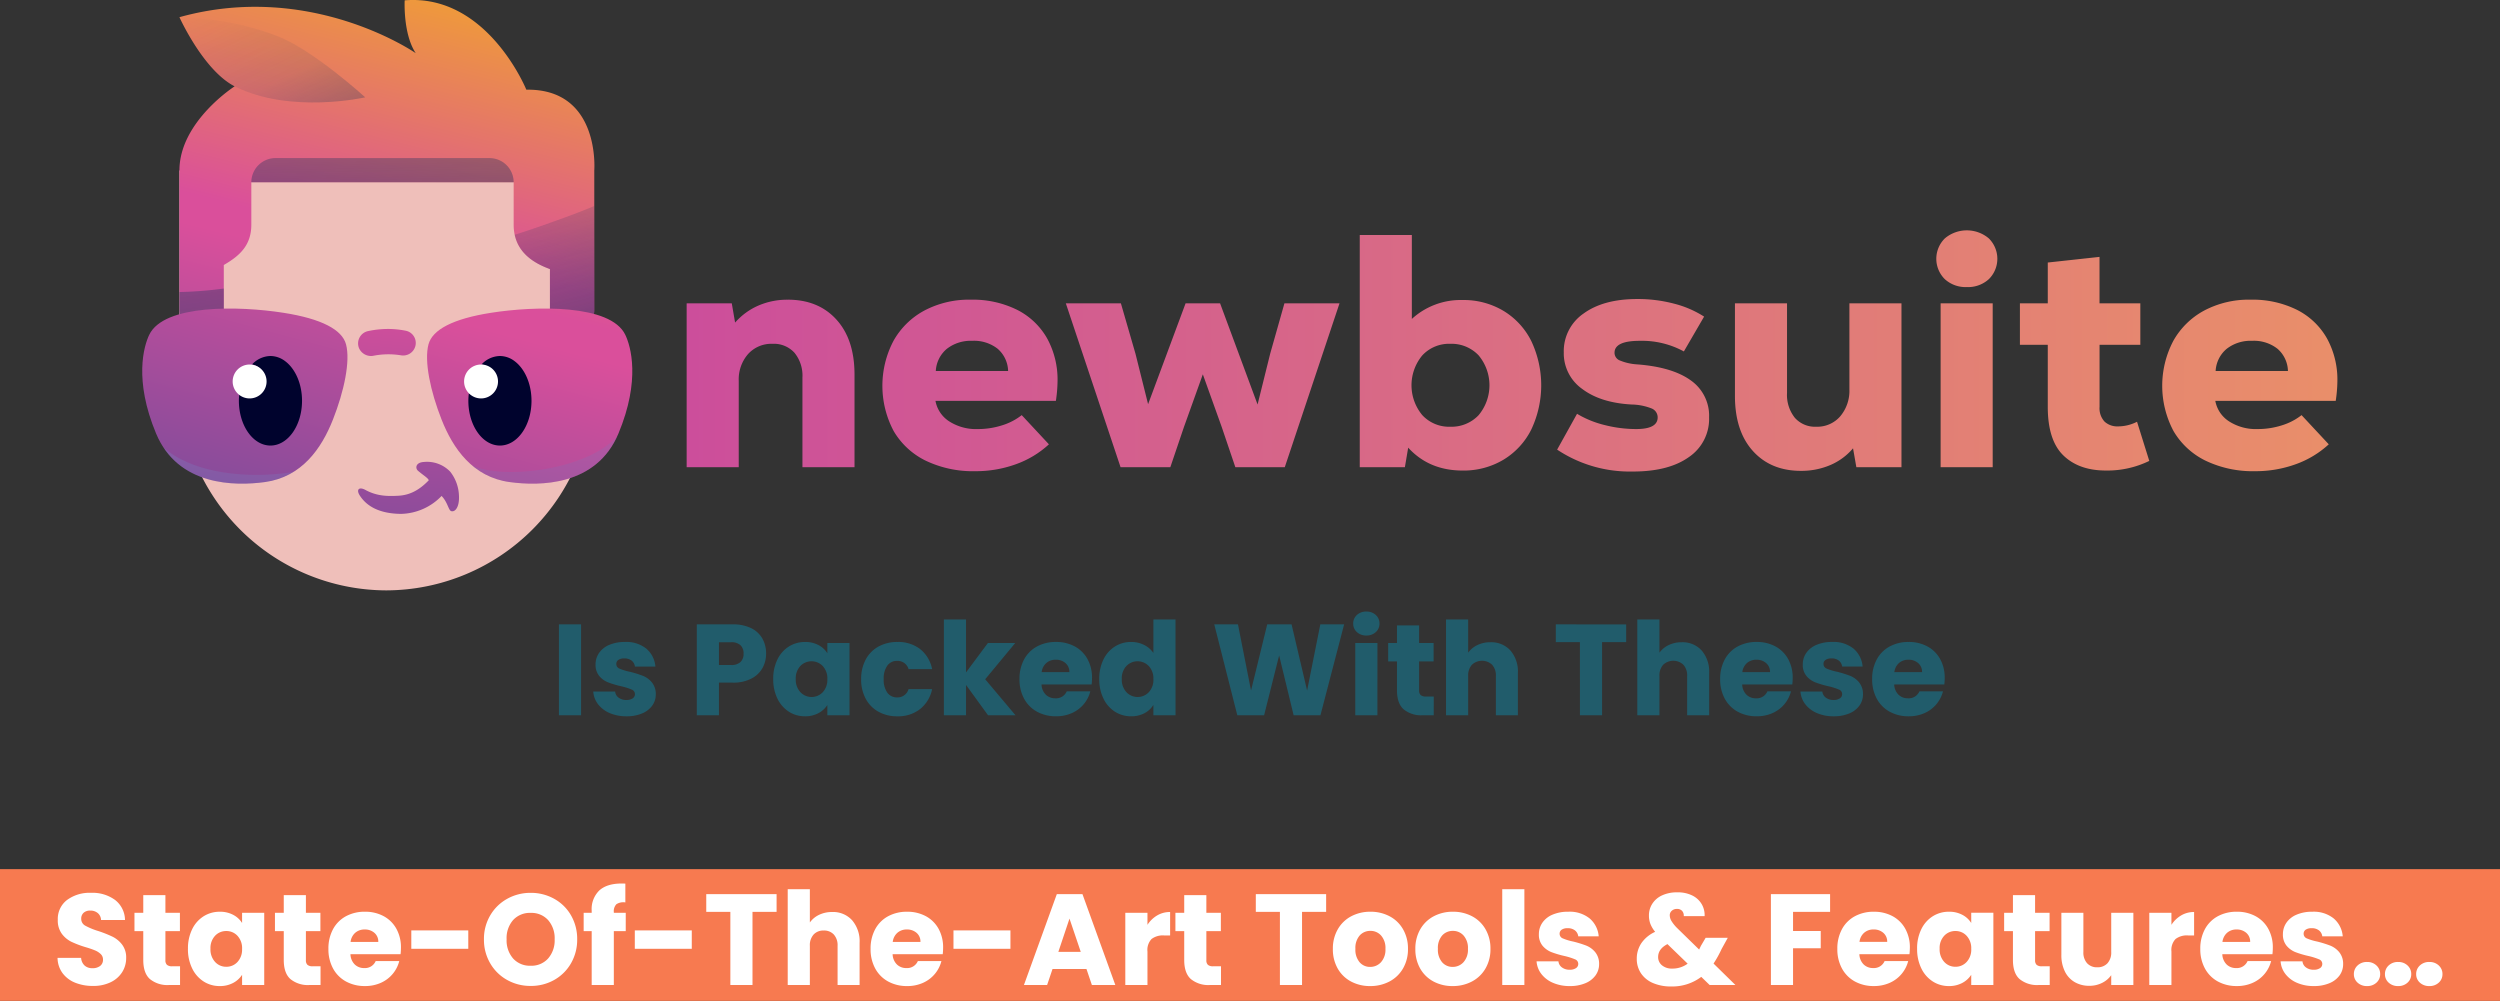 <?xml version="1.0" encoding="utf-8"?>
<svg xmlns="http://www.w3.org/2000/svg" xmlns:xlink="http://www.w3.org/1999/xlink" width="695.048" height="278.253" viewBox="0 0 695.048 278.253">
  <rect x="0" y="0" width="695.048" height="278.253" fill="#333333" stroke="none"/>
  <defs>
    <linearGradient id="linear-gradient" x1="0.084" y1="1.877" x2="0.682" y2="-0.101" gradientUnits="objectBoundingBox">
      <stop offset="0" stop-color="#644a9b"/>
      <stop offset="0.039" stop-color="#644a9b"/>
      <stop offset="0.541" stop-color="#da4f9b"/>
      <stop offset="0.58" stop-color="#da4f9b"/>
      <stop offset="1" stop-color="#f4ac23"/>
    </linearGradient>
    <linearGradient id="linear-gradient-2" x1="0.093" y1="-1.995" x2="0.813" y2="2.417" gradientUnits="objectBoundingBox">
      <stop offset="0" stop-color="#173058" stop-opacity="0"/>
      <stop offset="0.431" stop-color="#173058" stop-opacity="0.341"/>
      <stop offset="1" stop-color="#173058" stop-opacity="0.451"/>
    </linearGradient>
    <linearGradient id="linear-gradient-3" x1="0.093" y1="-1.995" x2="0.813" y2="2.417" gradientUnits="objectBoundingBox">
      <stop offset="0" stop-color="#fefefe" stop-opacity="0"/>
      <stop offset="0.431" stop-color="#173058" stop-opacity="0.09"/>
      <stop offset="1" stop-color="#173058"/>
    </linearGradient>
    <linearGradient id="linear-gradient-4" x1="-1.625" y1="12.499" x2="2.949" y2="-13.333" xlink:href="#linear-gradient"/>
    <linearGradient id="linear-gradient-5" x1="-0.115" y1="2.41" x2="1.181" y2="-1.614" xlink:href="#linear-gradient"/>
    <linearGradient id="linear-gradient-6" x1="0.102" y1="1.737" x2="1.414" y2="-2.34" xlink:href="#linear-gradient"/>
    <linearGradient id="linear-gradient-7" x1="0.266" y1="-4.099" x2="0.723" y2="4.894" gradientUnits="objectBoundingBox">
      <stop offset="0" stop-color="#71bde9"/>
      <stop offset="0.431" stop-color="#6b84c2"/>
      <stop offset="1" stop-color="#644a9b"/>
    </linearGradient>
    <linearGradient id="linear-gradient-8" x1="0.418" y1="-1.388" x2="0.712" y2="5.412" xlink:href="#linear-gradient-7"/>
    <linearGradient id="linear-gradient-9" x1="-0.202" y1="4.113" x2="2.561" y2="-10.102" xlink:href="#linear-gradient"/>
    <linearGradient id="linear-gradient-10" x1="0.029" x2="1.182" y2="1.269" gradientUnits="objectBoundingBox">
      <stop offset="0" stop-color="#173058" stop-opacity="0"/>
      <stop offset="0.477" stop-color="#173058" stop-opacity="0.11"/>
      <stop offset="1" stop-color="#173058" stop-opacity="0.451"/>
    </linearGradient>
    <linearGradient id="linear-gradient-12" y1="0.5" x2="1" y2="0.5" gradientUnits="objectBoundingBox">
      <stop offset="0" stop-color="#cc4e9b"/>
      <stop offset="1" stop-color="#e98e6a"/>
    </linearGradient>
  </defs>
  <g id="Group_32164" data-name="Group 32164" transform="translate(4870.916 6874.857)">
    <path id="Path_12974" data-name="Path 12974" d="M260.632,12.728V38h-6.156V12.728Zm12.636,25.56a11.546,11.546,0,0,1-4.68-.9,7.993,7.993,0,0,1-3.24-2.466,6.486,6.486,0,0,1-1.332-3.51H270.1a2.339,2.339,0,0,0,.972,1.692,3.439,3.439,0,0,0,2.124.648,3.032,3.032,0,0,0,1.782-.45,1.378,1.378,0,0,0,.63-1.17,1.35,1.35,0,0,0-.9-1.278,18.182,18.182,0,0,0-2.916-.918,27.377,27.377,0,0,1-3.6-1.062,6.22,6.22,0,0,1-2.484-1.764,4.807,4.807,0,0,1-1.044-3.258,5.532,5.532,0,0,1,.954-3.15,6.423,6.423,0,0,1,2.808-2.25,10.752,10.752,0,0,1,4.41-.828,8.84,8.84,0,0,1,5.958,1.872,7.284,7.284,0,0,1,2.5,4.968h-5.688a2.451,2.451,0,0,0-.918-1.656,3.184,3.184,0,0,0-2.034-.612A2.812,2.812,0,0,0,271,22.61a1.322,1.322,0,0,0-.576,1.134,1.384,1.384,0,0,0,.918,1.3,14.7,14.7,0,0,0,2.862.864,31.311,31.311,0,0,1,3.636,1.134,6.272,6.272,0,0,1,2.466,1.8,5.093,5.093,0,0,1,1.1,3.33,5.285,5.285,0,0,1-.99,3.15A6.548,6.548,0,0,1,277.57,37.5,10.877,10.877,0,0,1,273.268,38.288Zm38.808-17.424a8.138,8.138,0,0,1-1.008,4.014,7.411,7.411,0,0,1-3.1,2.934,10.9,10.9,0,0,1-5.184,1.116h-3.816V38h-6.156V12.728h9.972a11.348,11.348,0,0,1,5.112,1.044,7.175,7.175,0,0,1,3.132,2.88A8.371,8.371,0,0,1,312.076,20.864Zm-9.756,3.168a3.672,3.672,0,0,0,2.628-.828,3.088,3.088,0,0,0,.864-2.34,3.088,3.088,0,0,0-.864-2.34,3.672,3.672,0,0,0-2.628-.828h-3.348v6.336Zm11.736,3.888a12.006,12.006,0,0,1,1.17-5.436,8.727,8.727,0,0,1,3.186-3.6,8.318,8.318,0,0,1,4.5-1.26,7.73,7.73,0,0,1,3.726.864,6.365,6.365,0,0,1,2.466,2.268V17.912h6.156V38H329.1V35.156a6.648,6.648,0,0,1-2.5,2.268,7.73,7.73,0,0,1-3.726.864,8.168,8.168,0,0,1-4.464-1.278,8.831,8.831,0,0,1-3.186-3.636A12.12,12.12,0,0,1,314.056,27.92Zm15.048.036a5.033,5.033,0,0,0-1.278-3.636A4.326,4.326,0,0,0,321.6,24.3a4.969,4.969,0,0,0-1.278,3.618,5.1,5.1,0,0,0,1.278,3.654,4.286,4.286,0,0,0,6.228.018A5.033,5.033,0,0,0,329.1,27.956Zm9.4,0a11.24,11.24,0,0,1,1.278-5.472,8.876,8.876,0,0,1,3.564-3.6,10.671,10.671,0,0,1,5.238-1.26A9.959,9.959,0,0,1,354.9,19.6a9.342,9.342,0,0,1,3.33,5.58h-6.552a3.153,3.153,0,0,0-3.2-2.3,3.229,3.229,0,0,0-2.7,1.314,6.079,6.079,0,0,0-1.008,3.762,6.079,6.079,0,0,0,1.008,3.762,3.229,3.229,0,0,0,2.7,1.314,3.153,3.153,0,0,0,3.2-2.3h6.552a9.431,9.431,0,0,1-3.348,5.544,9.858,9.858,0,0,1-6.3,2.016,10.671,10.671,0,0,1-5.238-1.26,8.876,8.876,0,0,1-3.564-3.6A11.24,11.24,0,0,1,338.5,27.956ZM373.78,38l-6.12-8.424V38H361.5V11.36h6.156V26.084l6.084-8.172h7.6l-8.352,10.08L381.412,38Zm28.908-10.368a15.717,15.717,0,0,1-.108,1.8H388.648a4.186,4.186,0,0,0,1.206,2.862,3.684,3.684,0,0,0,2.61.99,3.235,3.235,0,0,0,3.2-1.944h6.552A8.991,8.991,0,0,1,400.4,34.9a9.1,9.1,0,0,1-3.294,2.484,10.581,10.581,0,0,1-4.428.9,10.775,10.775,0,0,1-5.256-1.26,8.962,8.962,0,0,1-3.6-3.6,11.114,11.114,0,0,1-1.3-5.472,11.24,11.24,0,0,1,1.278-5.472,8.846,8.846,0,0,1,3.582-3.6,10.851,10.851,0,0,1,5.292-1.26,10.742,10.742,0,0,1,5.184,1.224,8.789,8.789,0,0,1,3.546,3.492A10.6,10.6,0,0,1,402.688,27.632Zm-6.3-1.62a3.165,3.165,0,0,0-1.08-2.52,3.976,3.976,0,0,0-2.7-.936,3.9,3.9,0,0,0-2.61.9,4,4,0,0,0-1.314,2.556ZM404.7,27.92a12.006,12.006,0,0,1,1.17-5.436,8.727,8.727,0,0,1,3.186-3.6,8.318,8.318,0,0,1,4.5-1.26,7.9,7.9,0,0,1,3.618.828,6.593,6.593,0,0,1,2.574,2.232V11.36h6.156V38h-6.156V35.12a6.271,6.271,0,0,1-2.466,2.3,7.73,7.73,0,0,1-3.726.864,8.23,8.23,0,0,1-4.5-1.278,8.831,8.831,0,0,1-3.186-3.636A12.12,12.12,0,0,1,404.7,27.92Zm15.048.036a5.033,5.033,0,0,0-1.278-3.636,4.326,4.326,0,0,0-6.228-.018,4.969,4.969,0,0,0-1.278,3.618,5.1,5.1,0,0,0,1.278,3.654,4.286,4.286,0,0,0,6.228.018A5.033,5.033,0,0,0,419.752,27.956ZM472.78,12.728,466.192,38H458.74l-4.032-16.632L450.532,38H443.08l-6.408-25.272h6.588l3.636,18.4,4.5-18.4h6.768l4.32,18.4,3.672-18.4Zm6.192,3.1a3.731,3.731,0,0,1-2.646-.954,3.091,3.091,0,0,1-1.026-2.358,3.132,3.132,0,0,1,1.026-2.394,3.731,3.731,0,0,1,2.646-.954,3.682,3.682,0,0,1,2.61.954,3.132,3.132,0,0,1,1.026,2.394,3.091,3.091,0,0,1-1.026,2.358A3.682,3.682,0,0,1,478.972,15.824Zm3.06,2.088V38h-6.156V17.912Zm15.66,14.868V38H494.56a7.667,7.667,0,0,1-5.22-1.638q-1.872-1.638-1.872-5.346V23.024H485.02V17.912h2.448v-4.9h6.156v4.9h4.032v5.112h-4.032v8.064a1.687,1.687,0,0,0,.432,1.3,2.109,2.109,0,0,0,1.44.4ZM513.46,17.7A7.147,7.147,0,0,1,519,19.982a8.965,8.965,0,0,1,2.088,6.282V38h-6.12V27.092a4.409,4.409,0,0,0-1.044-3.132,4.091,4.091,0,0,0-5.616,0,4.409,4.409,0,0,0-1.044,3.132V38h-6.156V11.36h6.156v9.252a6.58,6.58,0,0,1,2.556-2.124A8.169,8.169,0,0,1,513.46,17.7Zm37.728-4.968V17.66h-6.7V38h-6.156V17.66h-6.7V12.728ZM566.632,17.7a7.147,7.147,0,0,1,5.544,2.286,8.965,8.965,0,0,1,2.088,6.282V38h-6.12V27.092A4.409,4.409,0,0,0,567.1,23.96a4.091,4.091,0,0,0-5.616,0,4.409,4.409,0,0,0-1.044,3.132V38h-6.156V11.36h6.156v9.252A6.579,6.579,0,0,1,563,18.488,8.169,8.169,0,0,1,566.632,17.7Zm30.852,9.936a15.71,15.71,0,0,1-.108,1.8H583.444a4.186,4.186,0,0,0,1.206,2.862,3.684,3.684,0,0,0,2.61.99,3.235,3.235,0,0,0,3.2-1.944h6.552A8.991,8.991,0,0,1,595.2,34.9a9.1,9.1,0,0,1-3.294,2.484,10.581,10.581,0,0,1-4.428.9,10.775,10.775,0,0,1-5.256-1.26,8.962,8.962,0,0,1-3.6-3.6,11.114,11.114,0,0,1-1.3-5.472,11.241,11.241,0,0,1,1.278-5.472,8.846,8.846,0,0,1,3.582-3.6,10.851,10.851,0,0,1,5.292-1.26,10.742,10.742,0,0,1,5.184,1.224,8.789,8.789,0,0,1,3.546,3.492A10.6,10.6,0,0,1,597.484,27.632Zm-6.3-1.62a3.165,3.165,0,0,0-1.08-2.52,3.976,3.976,0,0,0-2.7-.936,3.9,3.9,0,0,0-2.61.9,4,4,0,0,0-1.314,2.556ZM608.9,38.288a11.546,11.546,0,0,1-4.68-.9,7.993,7.993,0,0,1-3.24-2.466,6.487,6.487,0,0,1-1.332-3.51h6.084A2.339,2.339,0,0,0,606.7,33.1a3.439,3.439,0,0,0,2.124.648,3.032,3.032,0,0,0,1.782-.45,1.378,1.378,0,0,0,.63-1.17,1.35,1.35,0,0,0-.9-1.278,18.184,18.184,0,0,0-2.916-.918,27.378,27.378,0,0,1-3.6-1.062,6.22,6.22,0,0,1-2.484-1.764,4.807,4.807,0,0,1-1.044-3.258,5.532,5.532,0,0,1,.954-3.15,6.423,6.423,0,0,1,2.808-2.25,10.752,10.752,0,0,1,4.41-.828,8.84,8.84,0,0,1,5.958,1.872,7.284,7.284,0,0,1,2.5,4.968h-5.688a2.452,2.452,0,0,0-.918-1.656,3.184,3.184,0,0,0-2.034-.612,2.812,2.812,0,0,0-1.656.414,1.322,1.322,0,0,0-.576,1.134,1.384,1.384,0,0,0,.918,1.3,14.7,14.7,0,0,0,2.862.864,31.31,31.31,0,0,1,3.636,1.134,6.272,6.272,0,0,1,2.466,1.8,5.093,5.093,0,0,1,1.1,3.33,5.285,5.285,0,0,1-.99,3.15A6.547,6.547,0,0,1,613.2,37.5,10.877,10.877,0,0,1,608.9,38.288Zm30.852-10.656a15.71,15.71,0,0,1-.108,1.8H625.708a4.186,4.186,0,0,0,1.206,2.862,3.684,3.684,0,0,0,2.61.99,3.235,3.235,0,0,0,3.2-1.944h6.552a8.991,8.991,0,0,1-1.818,3.564,9.1,9.1,0,0,1-3.294,2.484,10.581,10.581,0,0,1-4.428.9,10.775,10.775,0,0,1-5.256-1.26,8.962,8.962,0,0,1-3.6-3.6,11.114,11.114,0,0,1-1.3-5.472,11.241,11.241,0,0,1,1.278-5.472,8.846,8.846,0,0,1,3.582-3.6,10.851,10.851,0,0,1,5.292-1.26,10.742,10.742,0,0,1,5.184,1.224,8.789,8.789,0,0,1,3.546,3.492A10.6,10.6,0,0,1,639.748,27.632Zm-6.3-1.62a3.165,3.165,0,0,0-1.08-2.52,3.976,3.976,0,0,0-2.7-.936,3.9,3.9,0,0,0-2.61.9,4,4,0,0,0-1.314,2.556Z" transform="translate(-4970 -6714)" fill="#215c6b"/>
    <g id="Group_30105" data-name="Group 30105" transform="translate(-5484 -12176)">
      <rect id="Rectangle_23874" data-name="Rectangle 23874" width="695.048" height="36.62" transform="translate(613.084 5542.776)" fill="#f77a50"/>
      <path id="Path_12973" data-name="Path 12973" d="M-321.552.252a13,13,0,0,1-4.968-.9,8.1,8.1,0,0,1-3.51-2.664,7.278,7.278,0,0,1-1.386-4.248h6.552a3.179,3.179,0,0,0,.972,2.142,3.125,3.125,0,0,0,2.16.738,3.378,3.378,0,0,0,2.16-.63,2.107,2.107,0,0,0,.792-1.746,2.067,2.067,0,0,0-.63-1.548,5.082,5.082,0,0,0-1.548-1.008,24.9,24.9,0,0,0-2.61-.9,28.418,28.418,0,0,1-4-1.512,7.383,7.383,0,0,1-2.664-2.232,6.219,6.219,0,0,1-1.116-3.852,6.624,6.624,0,0,1,2.556-5.526,10.5,10.5,0,0,1,6.66-2,10.624,10.624,0,0,1,6.732,2,7.152,7.152,0,0,1,2.736,5.562h-6.66a2.6,2.6,0,0,0-.9-1.926,3.171,3.171,0,0,0-2.124-.7,2.647,2.647,0,0,0-1.8.594,2.142,2.142,0,0,0-.684,1.71,2.12,2.12,0,0,0,1.152,1.908,18.884,18.884,0,0,0,3.6,1.476,33.293,33.293,0,0,1,3.978,1.584,7.573,7.573,0,0,1,2.646,2.2,5.879,5.879,0,0,1,1.116,3.708,7.276,7.276,0,0,1-1.1,3.924A7.69,7.69,0,0,1-316.62-.792,10.907,10.907,0,0,1-321.552.252ZM-297.36-5.22V0h-3.132a7.667,7.667,0,0,1-5.22-1.638q-1.872-1.638-1.872-5.346v-7.992h-2.448v-5.112h2.448v-4.9h6.156v4.9h4.032v5.112h-4.032v8.064a1.687,1.687,0,0,0,.432,1.3,2.109,2.109,0,0,0,1.44.4Zm2.2-4.86a12.006,12.006,0,0,1,1.17-5.436,8.727,8.727,0,0,1,3.186-3.6,8.318,8.318,0,0,1,4.5-1.26,7.73,7.73,0,0,1,3.726.864,6.365,6.365,0,0,1,2.466,2.268v-2.844h6.156V0h-6.156V-2.844a6.648,6.648,0,0,1-2.5,2.268,7.73,7.73,0,0,1-3.726.864A8.168,8.168,0,0,1-290.808-.99a8.831,8.831,0,0,1-3.186-3.636A12.12,12.12,0,0,1-295.164-10.08Zm15.048.036a5.033,5.033,0,0,0-1.278-3.636,4.152,4.152,0,0,0-3.114-1.332,4.18,4.18,0,0,0-3.114,1.314A4.969,4.969,0,0,0-288.9-10.08a5.1,5.1,0,0,0,1.278,3.654,4.126,4.126,0,0,0,3.114,1.35,4.152,4.152,0,0,0,3.114-1.332A5.033,5.033,0,0,0-280.116-10.044ZM-258.3-5.22V0h-3.132a7.667,7.667,0,0,1-5.22-1.638q-1.872-1.638-1.872-5.346v-7.992h-2.448v-5.112h2.448v-4.9h6.156v4.9h4.032v5.112h-4.032v8.064a1.687,1.687,0,0,0,.432,1.3,2.109,2.109,0,0,0,1.44.4Zm22.356-5.148a15.714,15.714,0,0,1-.108,1.8h-13.932a4.186,4.186,0,0,0,1.206,2.862,3.684,3.684,0,0,0,2.61.99,3.235,3.235,0,0,0,3.2-1.944h6.552A8.991,8.991,0,0,1-238.23-3.1a9.1,9.1,0,0,1-3.294,2.484,10.58,10.58,0,0,1-4.428.9,10.775,10.775,0,0,1-5.256-1.26,8.962,8.962,0,0,1-3.6-3.6,11.114,11.114,0,0,1-1.3-5.472,11.241,11.241,0,0,1,1.278-5.472,8.846,8.846,0,0,1,3.582-3.6,10.851,10.851,0,0,1,5.292-1.26,10.742,10.742,0,0,1,5.184,1.224,8.789,8.789,0,0,1,3.546,3.492A10.6,10.6,0,0,1-235.944-10.368Zm-6.3-1.62a3.165,3.165,0,0,0-1.08-2.52,3.976,3.976,0,0,0-2.7-.936,3.9,3.9,0,0,0-2.61.9,4,4,0,0,0-1.314,2.556Zm25.02-3.2v5.112h-15.84v-5.112ZM-199.872.252A13.19,13.19,0,0,1-206.406-1.4a12.379,12.379,0,0,1-4.716-4.626,12.929,12.929,0,0,1-1.746-6.678,12.833,12.833,0,0,1,1.746-6.66,12.418,12.418,0,0,1,4.716-4.608,13.19,13.19,0,0,1,6.534-1.656,13.19,13.19,0,0,1,6.534,1.656,12.158,12.158,0,0,1,4.68,4.608,13.042,13.042,0,0,1,1.71,6.66,13.033,13.033,0,0,1-1.728,6.678,12.286,12.286,0,0,1-4.68,4.626A13.089,13.089,0,0,1-199.872.252Zm0-5.616A6.2,6.2,0,0,0-195.03-7.38a7.653,7.653,0,0,0,1.818-5.328,7.639,7.639,0,0,0-1.818-5.346,6.229,6.229,0,0,0-4.842-2,6.3,6.3,0,0,0-4.878,1.98,7.625,7.625,0,0,0-1.818,5.364,7.639,7.639,0,0,0,1.818,5.346A6.272,6.272,0,0,0-199.872-5.364Zm26.424-9.612h-3.312V0h-6.156V-14.976h-2.232v-5.112h2.232v-.576a7.219,7.219,0,0,1,2.124-5.634q2.124-1.926,6.228-1.926.684,0,1.008.036v5.22a3.532,3.532,0,0,0-2.484.5,2.773,2.773,0,0,0-.72,2.2v.18h3.312Zm18.36-.216v5.112h-15.84v-5.112Zm23.58-10.08v4.932h-6.7V0h-6.156V-20.34h-6.7v-4.932Zm15.444,4.968a7.147,7.147,0,0,1,5.544,2.286,8.965,8.965,0,0,1,2.088,6.282V0h-6.12V-10.908A4.409,4.409,0,0,0-115.6-14.04a3.661,3.661,0,0,0-2.808-1.116,3.661,3.661,0,0,0-2.808,1.116,4.409,4.409,0,0,0-1.044,3.132V0h-6.156V-26.64h6.156v9.252a6.58,6.58,0,0,1,2.556-2.124A8.169,8.169,0,0,1-116.064-20.3Zm30.852,9.936a15.715,15.715,0,0,1-.108,1.8H-99.252a4.186,4.186,0,0,0,1.206,2.862,3.684,3.684,0,0,0,2.61.99,3.235,3.235,0,0,0,3.2-1.944h6.552A8.991,8.991,0,0,1-87.5-3.1,9.1,9.1,0,0,1-90.792-.612a10.58,10.58,0,0,1-4.428.9,10.775,10.775,0,0,1-5.256-1.26,8.962,8.962,0,0,1-3.6-3.6,11.114,11.114,0,0,1-1.3-5.472,11.241,11.241,0,0,1,1.278-5.472,8.846,8.846,0,0,1,3.582-3.6,10.851,10.851,0,0,1,5.292-1.26,10.742,10.742,0,0,1,5.184,1.224A8.789,8.789,0,0,1-86.49-15.66,10.6,10.6,0,0,1-85.212-10.368Zm-6.3-1.62a3.165,3.165,0,0,0-1.08-2.52,3.976,3.976,0,0,0-2.7-.936,3.9,3.9,0,0,0-2.61.9,4,4,0,0,0-1.314,2.556Zm25.02-3.2v5.112h-15.84v-5.112ZM-45.36-4.464h-9.432L-56.3,0h-6.444L-53.6-25.272h7.128L-37.332,0h-6.516Zm-1.584-4.752-3.132-9.252-3.1,9.252ZM-28.4-16.74a8.121,8.121,0,0,1,2.7-2.61,6.962,6.962,0,0,1,3.6-.954v6.516H-23.8a5.187,5.187,0,0,0-3.456.99A4.4,4.4,0,0,0-28.4-9.324V0H-34.56V-20.088H-28.4ZM-7.956-5.22V0h-3.132a7.667,7.667,0,0,1-5.22-1.638Q-18.18-3.276-18.18-6.984v-7.992h-2.448v-5.112h2.448v-4.9h6.156v4.9h4.032v5.112h-4.032v8.064a1.687,1.687,0,0,0,.432,1.3,2.109,2.109,0,0,0,1.44.4ZM21.276-25.272v4.932h-6.7V0H8.424V-20.34h-6.7v-4.932ZM33.516.288a11.088,11.088,0,0,1-5.31-1.26,9.226,9.226,0,0,1-3.708-3.6,10.757,10.757,0,0,1-1.35-5.472A10.671,10.671,0,0,1,24.516-15.5a9.282,9.282,0,0,1,3.744-3.618,11.194,11.194,0,0,1,5.328-1.26,11.194,11.194,0,0,1,5.328,1.26A9.282,9.282,0,0,1,42.66-15.5a10.671,10.671,0,0,1,1.368,5.454A10.562,10.562,0,0,1,42.642-4.59a9.372,9.372,0,0,1-3.78,3.618A11.3,11.3,0,0,1,33.516.288Zm0-5.328a4.01,4.01,0,0,0,3.006-1.3,5.149,5.149,0,0,0,1.242-3.708,5.245,5.245,0,0,0-1.206-3.708,3.9,3.9,0,0,0-2.97-1.3A3.907,3.907,0,0,0,30.6-13.77a5.283,5.283,0,0,0-1.188,3.726,5.348,5.348,0,0,0,1.17,3.708A3.787,3.787,0,0,0,33.516-5.04ZM56.448.288a11.088,11.088,0,0,1-5.31-1.26,9.226,9.226,0,0,1-3.708-3.6,10.757,10.757,0,0,1-1.35-5.472A10.671,10.671,0,0,1,47.448-15.5a9.282,9.282,0,0,1,3.744-3.618,11.194,11.194,0,0,1,5.328-1.26,11.194,11.194,0,0,1,5.328,1.26A9.282,9.282,0,0,1,65.592-15.5a10.671,10.671,0,0,1,1.368,5.454A10.562,10.562,0,0,1,65.574-4.59a9.372,9.372,0,0,1-3.78,3.618A11.3,11.3,0,0,1,56.448.288Zm0-5.328a4.01,4.01,0,0,0,3.006-1.3A5.149,5.149,0,0,0,60.7-10.044a5.245,5.245,0,0,0-1.206-3.708,3.9,3.9,0,0,0-2.97-1.3,3.907,3.907,0,0,0-2.988,1.278,5.283,5.283,0,0,0-1.188,3.726,5.348,5.348,0,0,0,1.17,3.708A3.787,3.787,0,0,0,56.448-5.04Zm19.944-21.6V0H70.236V-26.64ZM89.028.288a11.546,11.546,0,0,1-4.68-.9,7.993,7.993,0,0,1-3.24-2.466,6.486,6.486,0,0,1-1.332-3.51H85.86A2.339,2.339,0,0,0,86.832-4.9a3.439,3.439,0,0,0,2.124.648,3.032,3.032,0,0,0,1.782-.45,1.378,1.378,0,0,0,.63-1.17,1.35,1.35,0,0,0-.9-1.278,18.182,18.182,0,0,0-2.916-.918,27.377,27.377,0,0,1-3.6-1.062,6.22,6.22,0,0,1-2.484-1.764,4.807,4.807,0,0,1-1.044-3.258,5.532,5.532,0,0,1,.954-3.15,6.423,6.423,0,0,1,2.808-2.25,10.752,10.752,0,0,1,4.41-.828A8.84,8.84,0,0,1,94.554-18.5a7.284,7.284,0,0,1,2.5,4.968H91.368a2.451,2.451,0,0,0-.918-1.656,3.184,3.184,0,0,0-2.034-.612,2.812,2.812,0,0,0-1.656.414,1.322,1.322,0,0,0-.576,1.134,1.384,1.384,0,0,0,.918,1.3,14.7,14.7,0,0,0,2.862.864A31.31,31.31,0,0,1,93.6-10.962a6.272,6.272,0,0,1,2.466,1.8,5.093,5.093,0,0,1,1.1,3.33,5.285,5.285,0,0,1-.99,3.15A6.548,6.548,0,0,1,93.33-.5,10.877,10.877,0,0,1,89.028.288ZM127.908,0l-2.34-2.268A13.369,13.369,0,0,1,117.216.4a12.48,12.48,0,0,1-5.076-.954,7.566,7.566,0,0,1-3.33-2.7,7.166,7.166,0,0,1-1.17-4.086,7.61,7.61,0,0,1,1.278-4.3,9.237,9.237,0,0,1,3.834-3.15,8.032,8.032,0,0,1-1.332-2.214,6.6,6.6,0,0,1-.4-2.322,5.992,5.992,0,0,1,.936-3.276,6.335,6.335,0,0,1,2.718-2.322,9.78,9.78,0,0,1,4.23-.846,9.029,9.029,0,0,1,4.212.9,6.171,6.171,0,0,1,2.592,2.412,6.055,6.055,0,0,1,.792,3.312h-5.8a1.915,1.915,0,0,0-.486-1.494,1.873,1.873,0,0,0-1.386-.522,2.108,2.108,0,0,0-1.44.5,1.644,1.644,0,0,0-.576,1.3,3.138,3.138,0,0,0,.486,1.584,10.672,10.672,0,0,0,1.53,1.908l6.156,6.012q.072-.18.2-.432t.27-.576l1.332-2.268h6.156l-1.728,3.132a29.827,29.827,0,0,1-2.232,4.032L135.072,0ZM117.5-4.572a7.074,7.074,0,0,0,4.284-1.368l-5.616-5.436q-2.592,1.332-2.592,3.6a2.9,2.9,0,0,0,1.062,2.286A4.226,4.226,0,0,0,117.5-4.572Zm43.884-20.7v4.932h-10.3v5.328h7.7v4.788h-7.7V0h-6.156V-25.272Zm22.176,14.9a15.714,15.714,0,0,1-.108,1.8H169.524a4.186,4.186,0,0,0,1.206,2.862,3.684,3.684,0,0,0,2.61.99,3.235,3.235,0,0,0,3.2-1.944H183.1A8.991,8.991,0,0,1,181.278-3.1a9.1,9.1,0,0,1-3.294,2.484,10.58,10.58,0,0,1-4.428.9A10.775,10.775,0,0,1,168.3-.972a8.962,8.962,0,0,1-3.6-3.6,11.114,11.114,0,0,1-1.3-5.472,11.241,11.241,0,0,1,1.278-5.472,8.846,8.846,0,0,1,3.582-3.6,10.851,10.851,0,0,1,5.292-1.26,10.742,10.742,0,0,1,5.184,1.224,8.789,8.789,0,0,1,3.546,3.492A10.6,10.6,0,0,1,183.564-10.368Zm-6.3-1.62a3.165,3.165,0,0,0-1.08-2.52,3.976,3.976,0,0,0-2.7-.936,3.9,3.9,0,0,0-2.61.9,4,4,0,0,0-1.314,2.556Zm8.316,1.908a12.006,12.006,0,0,1,1.17-5.436,8.727,8.727,0,0,1,3.186-3.6,8.318,8.318,0,0,1,4.5-1.26,7.73,7.73,0,0,1,3.726.864,6.365,6.365,0,0,1,2.466,2.268v-2.844h6.156V0h-6.156V-2.844a6.648,6.648,0,0,1-2.5,2.268A7.73,7.73,0,0,1,194.4.288,8.168,8.168,0,0,1,189.936-.99a8.831,8.831,0,0,1-3.186-3.636A12.12,12.12,0,0,1,185.58-10.08Zm15.048.036a5.033,5.033,0,0,0-1.278-3.636,4.152,4.152,0,0,0-3.114-1.332,4.18,4.18,0,0,0-3.114,1.314,4.969,4.969,0,0,0-1.278,3.618,5.1,5.1,0,0,0,1.278,3.654,4.126,4.126,0,0,0,3.114,1.35,4.152,4.152,0,0,0,3.114-1.332A5.033,5.033,0,0,0,200.628-10.044ZM222.444-5.22V0h-3.132a7.667,7.667,0,0,1-5.22-1.638q-1.872-1.638-1.872-5.346v-7.992h-2.448v-5.112h2.448v-4.9h6.156v4.9h4.032v5.112h-4.032v8.064a1.687,1.687,0,0,0,.432,1.3,2.109,2.109,0,0,0,1.44.4ZM245.7-20.088V0h-6.156V-2.736a6.756,6.756,0,0,1-2.538,2.142,7.745,7.745,0,0,1-3.546.81A7.943,7.943,0,0,1,229.392-.81a6.918,6.918,0,0,1-2.736-2.97,10.107,10.107,0,0,1-.972-4.572V-20.088h6.12V-9.18a4.409,4.409,0,0,0,1.044,3.132,3.661,3.661,0,0,0,2.808,1.116A3.706,3.706,0,0,0,238.5-6.048a4.409,4.409,0,0,0,1.044-3.132V-20.088Zm10.584,3.348a8.121,8.121,0,0,1,2.7-2.61,6.962,6.962,0,0,1,3.6-.954v6.516h-1.692a5.186,5.186,0,0,0-3.456.99,4.4,4.4,0,0,0-1.152,3.474V0h-6.156V-20.088h6.156Zm28.188,6.372a15.717,15.717,0,0,1-.108,1.8H270.432a4.186,4.186,0,0,0,1.206,2.862,3.684,3.684,0,0,0,2.61.99,3.235,3.235,0,0,0,3.2-1.944H284A8.991,8.991,0,0,1,282.186-3.1a9.1,9.1,0,0,1-3.294,2.484,10.581,10.581,0,0,1-4.428.9,10.775,10.775,0,0,1-5.256-1.26,8.962,8.962,0,0,1-3.6-3.6,11.114,11.114,0,0,1-1.3-5.472,11.24,11.24,0,0,1,1.278-5.472,8.846,8.846,0,0,1,3.582-3.6,10.851,10.851,0,0,1,5.292-1.26,10.742,10.742,0,0,1,5.184,1.224,8.789,8.789,0,0,1,3.546,3.492A10.6,10.6,0,0,1,284.472-10.368Zm-6.3-1.62a3.165,3.165,0,0,0-1.08-2.52,3.976,3.976,0,0,0-2.7-.936,3.9,3.9,0,0,0-2.61.9,4,4,0,0,0-1.314,2.556ZM295.884.288a11.546,11.546,0,0,1-4.68-.9,7.993,7.993,0,0,1-3.24-2.466,6.486,6.486,0,0,1-1.332-3.51h6.084a2.339,2.339,0,0,0,.972,1.692,3.439,3.439,0,0,0,2.124.648,3.032,3.032,0,0,0,1.782-.45,1.378,1.378,0,0,0,.63-1.17,1.35,1.35,0,0,0-.9-1.278,18.182,18.182,0,0,0-2.916-.918,27.376,27.376,0,0,1-3.6-1.062,6.22,6.22,0,0,1-2.484-1.764,4.807,4.807,0,0,1-1.044-3.258,5.532,5.532,0,0,1,.954-3.15,6.423,6.423,0,0,1,2.808-2.25,10.752,10.752,0,0,1,4.41-.828A8.84,8.84,0,0,1,301.41-18.5a7.284,7.284,0,0,1,2.5,4.968h-5.688a2.451,2.451,0,0,0-.918-1.656,3.184,3.184,0,0,0-2.034-.612,2.812,2.812,0,0,0-1.656.414,1.322,1.322,0,0,0-.576,1.134,1.384,1.384,0,0,0,.918,1.3,14.7,14.7,0,0,0,2.862.864,31.311,31.311,0,0,1,3.636,1.134,6.272,6.272,0,0,1,2.466,1.8,5.093,5.093,0,0,1,1.1,3.33,5.285,5.285,0,0,1-.99,3.15A6.548,6.548,0,0,1,300.186-.5,10.877,10.877,0,0,1,295.884.288Zm23.436,0a3.731,3.731,0,0,1-2.646-.954,3.091,3.091,0,0,1-1.026-2.358,3.188,3.188,0,0,1,1.026-2.412,3.691,3.691,0,0,1,2.646-.972,3.643,3.643,0,0,1,2.61.972,3.188,3.188,0,0,1,1.026,2.412A3.091,3.091,0,0,1,321.93-.666,3.682,3.682,0,0,1,319.32.288Zm8.676,0a3.731,3.731,0,0,1-2.646-.954,3.091,3.091,0,0,1-1.026-2.358,3.188,3.188,0,0,1,1.026-2.412A3.691,3.691,0,0,1,328-6.408a3.643,3.643,0,0,1,2.61.972,3.188,3.188,0,0,1,1.026,2.412,3.091,3.091,0,0,1-1.026,2.358A3.682,3.682,0,0,1,328,.288Zm-17.316,0a3.731,3.731,0,0,1-2.646-.954,3.091,3.091,0,0,1-1.026-2.358,3.188,3.188,0,0,1,1.026-2.412,3.691,3.691,0,0,1,2.646-.972,3.643,3.643,0,0,1,2.61.972,3.188,3.188,0,0,1,1.026,2.412A3.091,3.091,0,0,1,313.29-.666,3.682,3.682,0,0,1,310.68.288Z" transform="translate(960.5 5575)" fill="#fff"/>
    </g>
    <g id="Group_32163" data-name="Group 32163" transform="translate(5157.815 10492.232)">
      <g id="Group_7" data-name="Group 7" transform="translate(-9989.194 -17367.09)">
        <path id="Path_13" data-name="Path 13" d="M246.43,1128.84H361.436v59.238a57.672,57.672,0,0,1-57.5,57.5h0a57.672,57.672,0,0,1-57.5-57.5Z" transform="translate(-236.083 -1081.44)" fill="#efbfba" fill-rule="evenodd"/>
        <path id="Path_14" data-name="Path 14" d="M361.758,47.418v38.8a6.163,6.163,0,1,1-12.327,0V74.829c-5.882-2.139-10.089-5.752-10.089-12.375V50.689H266.41V62.454c0,5.671-3.083,8.6-7.656,11.244V86.22a6.167,6.167,0,0,1-12.335,0v-38.8c0-13.579,15.353-23.4,15.353-23.4C253.2,19.626,246.631,5.257,246.428,4.809L246.42,4.8c36.653-10.219,65.707,10.007,65.707,10.007C308.555,9.455,309.044.115,309.044.115c22.969-1.9,33.822,24.84,33.822,24.84,20.666-.325,18.892,22.464,18.892,22.464Z" transform="translate(-236.073 -0.019)" fill="url(#linear-gradient)"/>
        <path id="Path_15" data-name="Path 15" d="M246.5,1911.494v5.011a6.165,6.165,0,1,0,12.331,0v-5.978A107.333,107.333,0,0,1,246.5,1911.494Z" transform="translate(-236.15 -1830.305)" fill="url(#linear-gradient-2)"/>
        <path id="Path_16" data-name="Path 16" d="M2488.57,1363.83c-4.594,1.946-9.329,3.627-14,5.284-2.7.958-5.409,1.852-8.125,2.718,1.042,4.855,4.811,7.733,9.788,9.545v11.388a6.166,6.166,0,1,0,12.332,0c0-7.958,0-17.834,0-28.93Z" transform="translate(-2362.883 -1306.562)" fill="url(#linear-gradient-3)"/>
        <g id="Group_5" data-name="Group 5" transform="translate(60.018 91.453)">
          <path id="Path_17" data-name="Path 17" d="M1435.3,2178.067a26.2,26.2,0,0,0-3.181.488,3.494,3.494,0,0,0-2.513,4.723l.017.043a3.639,3.639,0,0,0,3.938,2.1,22.187,22.187,0,0,1,2.307-.333,21.638,21.638,0,0,1,5.414.2,3.508,3.508,0,0,0,4-2.59,3.461,3.461,0,0,0-2.63-4.236,24.857,24.857,0,0,0-7.352-.389Z" transform="translate(-1429.352 -2177.954)" fill="url(#linear-gradient-4)"/>
        </g>
        <path id="Path_18" data-name="Path 18" d="M1939.229,2077.727c-6.125,14.683-21.966,14.634-30.237,13.51-10.284-1.4-15.76-9.328-18.928-17.348-3.123-7.9-4.887-16.271-3.654-20.933,1.078-4.075,6.787-7.122,17.385-8.783,12.384-1.94,33.217-2.422,37.327,6.106,1.511,3.135,4.315,12.567-1.893,27.448Z" transform="translate(-1806.821 -1957.21)" fill="url(#linear-gradient-5)"/>
        <path id="Path_19" data-name="Path 19" d="M1.968,2050.279c4.11-8.528,24.943-8.046,37.327-6.106,10.6,1.661,16.306,4.708,17.384,8.783,1.234,4.662-.531,13.03-3.653,20.933-3.169,8.018-8.644,15.949-18.928,17.347-8.271,1.124-24.112,1.173-30.237-13.51-6.208-14.881-3.4-24.314-1.893-27.448Z" transform="translate(-0.01 -1957.21)" fill="url(#linear-gradient-6)"/>
        <path id="Path_20" data-name="Path 20" d="M2180.73,2896.515a20.037,20.037,0,0,0,10.6,4.761c8.121,1.1,23.533,1.161,29.888-12.736C2212.728,2898.1,2188.772,2900.77,2180.73,2896.515Z" transform="translate(-2089.161 -2767.248)" opacity="0.19" fill="url(#linear-gradient-7)"/>
        <path id="Path_21" data-name="Path 21" d="M142.03,2964.57c7.105,10.69,20.68,10.555,28.124,9.543a20.122,20.122,0,0,0,7.96-2.823C165.93,2973.264,150.617,2971.924,142.03,2964.57Z" transform="translate(-136.067 -2840.086)" opacity="0.19" fill="url(#linear-gradient-8)"/>
        <g id="Group_6" data-name="Group 6" transform="translate(26.877 98.978)">
          <path id="Path_22" data-name="Path 22" d="M2172.262,2358.555a6.782,6.782,0,0,0-4.084-1.435,7.167,7.167,0,0,0-5.116,2.342,4.47,4.47,0,1,1-3.512,7.972,17.368,17.368,0,0,0-.149,2.134c0,6.875,3.929,12.448,8.778,12.448s8.777-5.573,8.777-12.448C2176.955,2364.786,2175.051,2360.639,2172.262,2358.555Z" transform="translate(-2095.603 -2357.12)" fill="#00032d"/>
          <path id="Path_23" data-name="Path 23" d="M652.962,2358.555a6.785,6.785,0,0,0-4.085-1.435,7.167,7.167,0,0,0-5.116,2.342,4.47,4.47,0,1,1-3.512,7.972,17.38,17.38,0,0,0-.149,2.134c0,6.875,3.93,12.448,8.777,12.448s8.778-5.573,8.778-12.448C657.655,2364.786,655.751,2360.639,652.962,2358.555Z" transform="translate(-640.1 -2357.12)" fill="#00032d"/>
        </g>
        <path id="Path_24" data-name="Path 24" d="M2140.678,2418.154a4.714,4.714,0,1,1-4.714-4.714A4.714,4.714,0,0,1,2140.678,2418.154Z" transform="translate(-2041.759 -2312.096)" fill="#fff"/>
        <path id="Path_25" data-name="Path 25" d="M608.378,2418.154a4.714,4.714,0,1,1-4.714-4.714A4.714,4.714,0,0,1,608.378,2418.154Z" transform="translate(-573.801 -2312.096)" fill="#fff"/>
        <path id="Path_26" data-name="Path 26" d="M1454.978,3060.91a8.911,8.911,0,0,0-7.309-2.714c-2.356.128-2.473,1.755-1.646,2.459,1.64,1.394,2.66,1.9,2.993,2.622-3.021,3.17-5.81,4.167-8.451,4.309-2.747.147-5.85.2-9.148-1.6-1.785-.977-2.712-.142-1.534,1.627,1.281,1.925,4.133,4.957,11.433,5.018a16.1,16.1,0,0,0,11.253-4.988c1.736,1.8,1.9,4.012,2.7,4.232,1.106.305,2.292-1.219,2.133-4.289A11.4,11.4,0,0,0,1454.978,3060.91Z" transform="translate(-1369.337 -2929.761)" fill="url(#linear-gradient-9)"/>
        <path id="Path_27" data-name="Path 27" d="M274.012,119.42c10.016,3.945,24.241,16.948,24.241,16.948s-20.772,4.748-36.3-3.058c-8.576-4.393-15.141-18.762-15.345-19.209C246.968,114.409,259.717,113.789,274.012,119.42Z" transform="translate(-236.255 -109.308)" fill="url(#linear-gradient-10)"/>
        <path id="Path_28" data-name="Path 28" d="M788.712,1046.68H729.221a6.721,6.721,0,0,0-6.721,6.72h72.933A6.721,6.721,0,0,0,788.712,1046.68Z" transform="translate(-692.163 -1002.729)" fill="url(#linear-gradient-2)"/>
      </g>
      <path id="Path_29" data-name="Path 29" d="M3632.92,1544.377q8.484,0,13.511,5.533t5.026,15.31v25.732h-14.48v-24.9a10.048,10.048,0,0,0-2.213-6.917,7.725,7.725,0,0,0-6.087-2.49,8.755,8.755,0,0,0-6.825,2.859,10.721,10.721,0,0,0-2.582,7.47v23.98h-14.48v-45.561h12.543l.922,5.35a18.352,18.352,0,0,1,6.41-4.7,20.106,20.106,0,0,1,8.254-1.66Zm50.818,0a27.77,27.77,0,0,1,12.912,2.813,19.816,19.816,0,0,1,8.347,7.932,23.784,23.784,0,0,1,2.905,11.944,39.543,39.543,0,0,1-.461,5.442h-33.479a8.6,8.6,0,0,0,3.782,5.672,13.8,13.8,0,0,0,8.024,2.167,22.022,22.022,0,0,0,6.641-1.015,16.825,16.825,0,0,0,5.534-2.859l7.563,8.116a26.853,26.853,0,0,1-9.176,5.533,32.676,32.676,0,0,1-11.3,1.937,30.39,30.39,0,0,1-13.742-2.905,20.975,20.975,0,0,1-8.946-8.254,26.83,26.83,0,0,1-.046-25.086,21.487,21.487,0,0,1,8.624-8.439,26.5,26.5,0,0,1,12.82-3Zm.462,11.436a10.826,10.826,0,0,0-7.056,2.213,8.614,8.614,0,0,0-3.09,6.18h20.106a8.459,8.459,0,0,0-2.906-6.18A10.6,10.6,0,0,0,3684.2,1555.813Zm86.788-10.422h15.31l-15.218,45.561h-13.742l-3.781-11.16-5.257-14.664-5.257,14.664-3.781,11.16h-13.834l-15.218-45.561h15.31l4.058,14.019,3.505,14.019,10.422-28.038h9.592l10.422,28.13,3.5-14.111,3.966-14.019Zm49.527-.922a21.566,21.566,0,0,1,11.344,3,20.459,20.459,0,0,1,7.747,8.393,28.777,28.777,0,0,1,0,24.625,20.464,20.464,0,0,1-7.747,8.393,21.572,21.572,0,0,1-11.344,3q-9.316,0-15.126-6.364l-.922,5.441h-12.543v-64.561h14.48v23.334a20.071,20.071,0,0,1,14.111-5.257ZM3817.1,1579.7a10.365,10.365,0,0,0,7.839-3.182,12.965,12.965,0,0,0,0-16.693,10.365,10.365,0,0,0-7.839-3.182,10.147,10.147,0,0,0-7.793,3.228,12.99,12.99,0,0,0,0,16.6,10.145,10.145,0,0,0,7.793,3.229Zm50.726,12.451a36.474,36.474,0,0,1-21.028-6.087l5.534-9.961a27.684,27.684,0,0,0,7.7,3.136,35.467,35.467,0,0,0,8.715,1.107q6,0,6-3.228a2.66,2.66,0,0,0-1.66-2.491,15.883,15.883,0,0,0-5.534-1.106q-8.67-.461-13.789-4.335a12.133,12.133,0,0,1-5.119-10.145,12.7,12.7,0,0,1,5.534-10.837q5.534-4.012,14.941-4.012a39.4,39.4,0,0,1,10.191,1.291,28.4,28.4,0,0,1,8.347,3.6l-5.626,9.684a24.32,24.32,0,0,0-12.267-2.951q-7.01,0-7.01,3.32a2.3,2.3,0,0,0,1.43,2.121,14.958,14.958,0,0,0,4.842,1.107q9.776.738,14.9,4.427a12,12,0,0,1,5.119,10.33,12.81,12.81,0,0,1-5.626,11.021q-5.626,4.012-15.587,4.012Zm74.706-46.76v45.561h-12.543l-.922-5.257a17.022,17.022,0,0,1-6.318,4.657,20.357,20.357,0,0,1-8.162,1.614q-8.394,0-13.374-5.534t-4.98-15.31v-25.732h14.48v24.9a10.186,10.186,0,0,0,2.168,6.917,7.474,7.474,0,0,0,5.948,2.49,8.443,8.443,0,0,0,6.687-2.905,11.013,11.013,0,0,0,2.537-7.517v-23.888h14.48Zm18.169-4.519a8.584,8.584,0,0,1-6.133-2.214,7.96,7.96,0,0,1,.046-11.344,9.477,9.477,0,0,1,12.174,0,7.962,7.962,0,0,1,.045,11.344A8.582,8.582,0,0,1,3960.7,1540.872Zm-7.286,4.519h14.48v45.561h-14.48Zm58.013,43.809a26.654,26.654,0,0,1-12.083,2.675q-7.471,0-11.805-4.2t-4.335-13.512V1556.92h-7.747v-11.529h7.747v-11.344l14.388-1.568v12.912h11.345v11.529H3997.6v17.247a5.471,5.471,0,0,0,1.384,4.1,5.21,5.21,0,0,0,3.781,1.337,11.635,11.635,0,0,0,5.257-1.291Zm28.129-44.824a27.773,27.773,0,0,1,12.912,2.813,19.811,19.811,0,0,1,8.347,7.932,23.777,23.777,0,0,1,2.906,11.944,39.62,39.62,0,0,1-.461,5.442h-33.479a8.605,8.605,0,0,0,3.781,5.672,13.8,13.8,0,0,0,8.024,2.167,22.017,22.017,0,0,0,6.641-1.015,16.834,16.834,0,0,0,5.534-2.859l7.563,8.116a26.844,26.844,0,0,1-9.176,5.533,32.672,32.672,0,0,1-11.3,1.937,30.384,30.384,0,0,1-13.741-2.905,20.969,20.969,0,0,1-8.946-8.254,26.828,26.828,0,0,1-.047-25.086,21.487,21.487,0,0,1,8.624-8.439,26.5,26.5,0,0,1,12.82-3Zm.461,11.436a10.826,10.826,0,0,0-7.056,2.213,8.619,8.619,0,0,0-3.09,6.18h20.106a8.459,8.459,0,0,0-2.905-6.18,10.6,10.6,0,0,0-7.055-2.213Z" transform="translate(-13442.616 -18828.148)" fill="url(#linear-gradient-12)"/>
    </g>
  </g>
</svg>